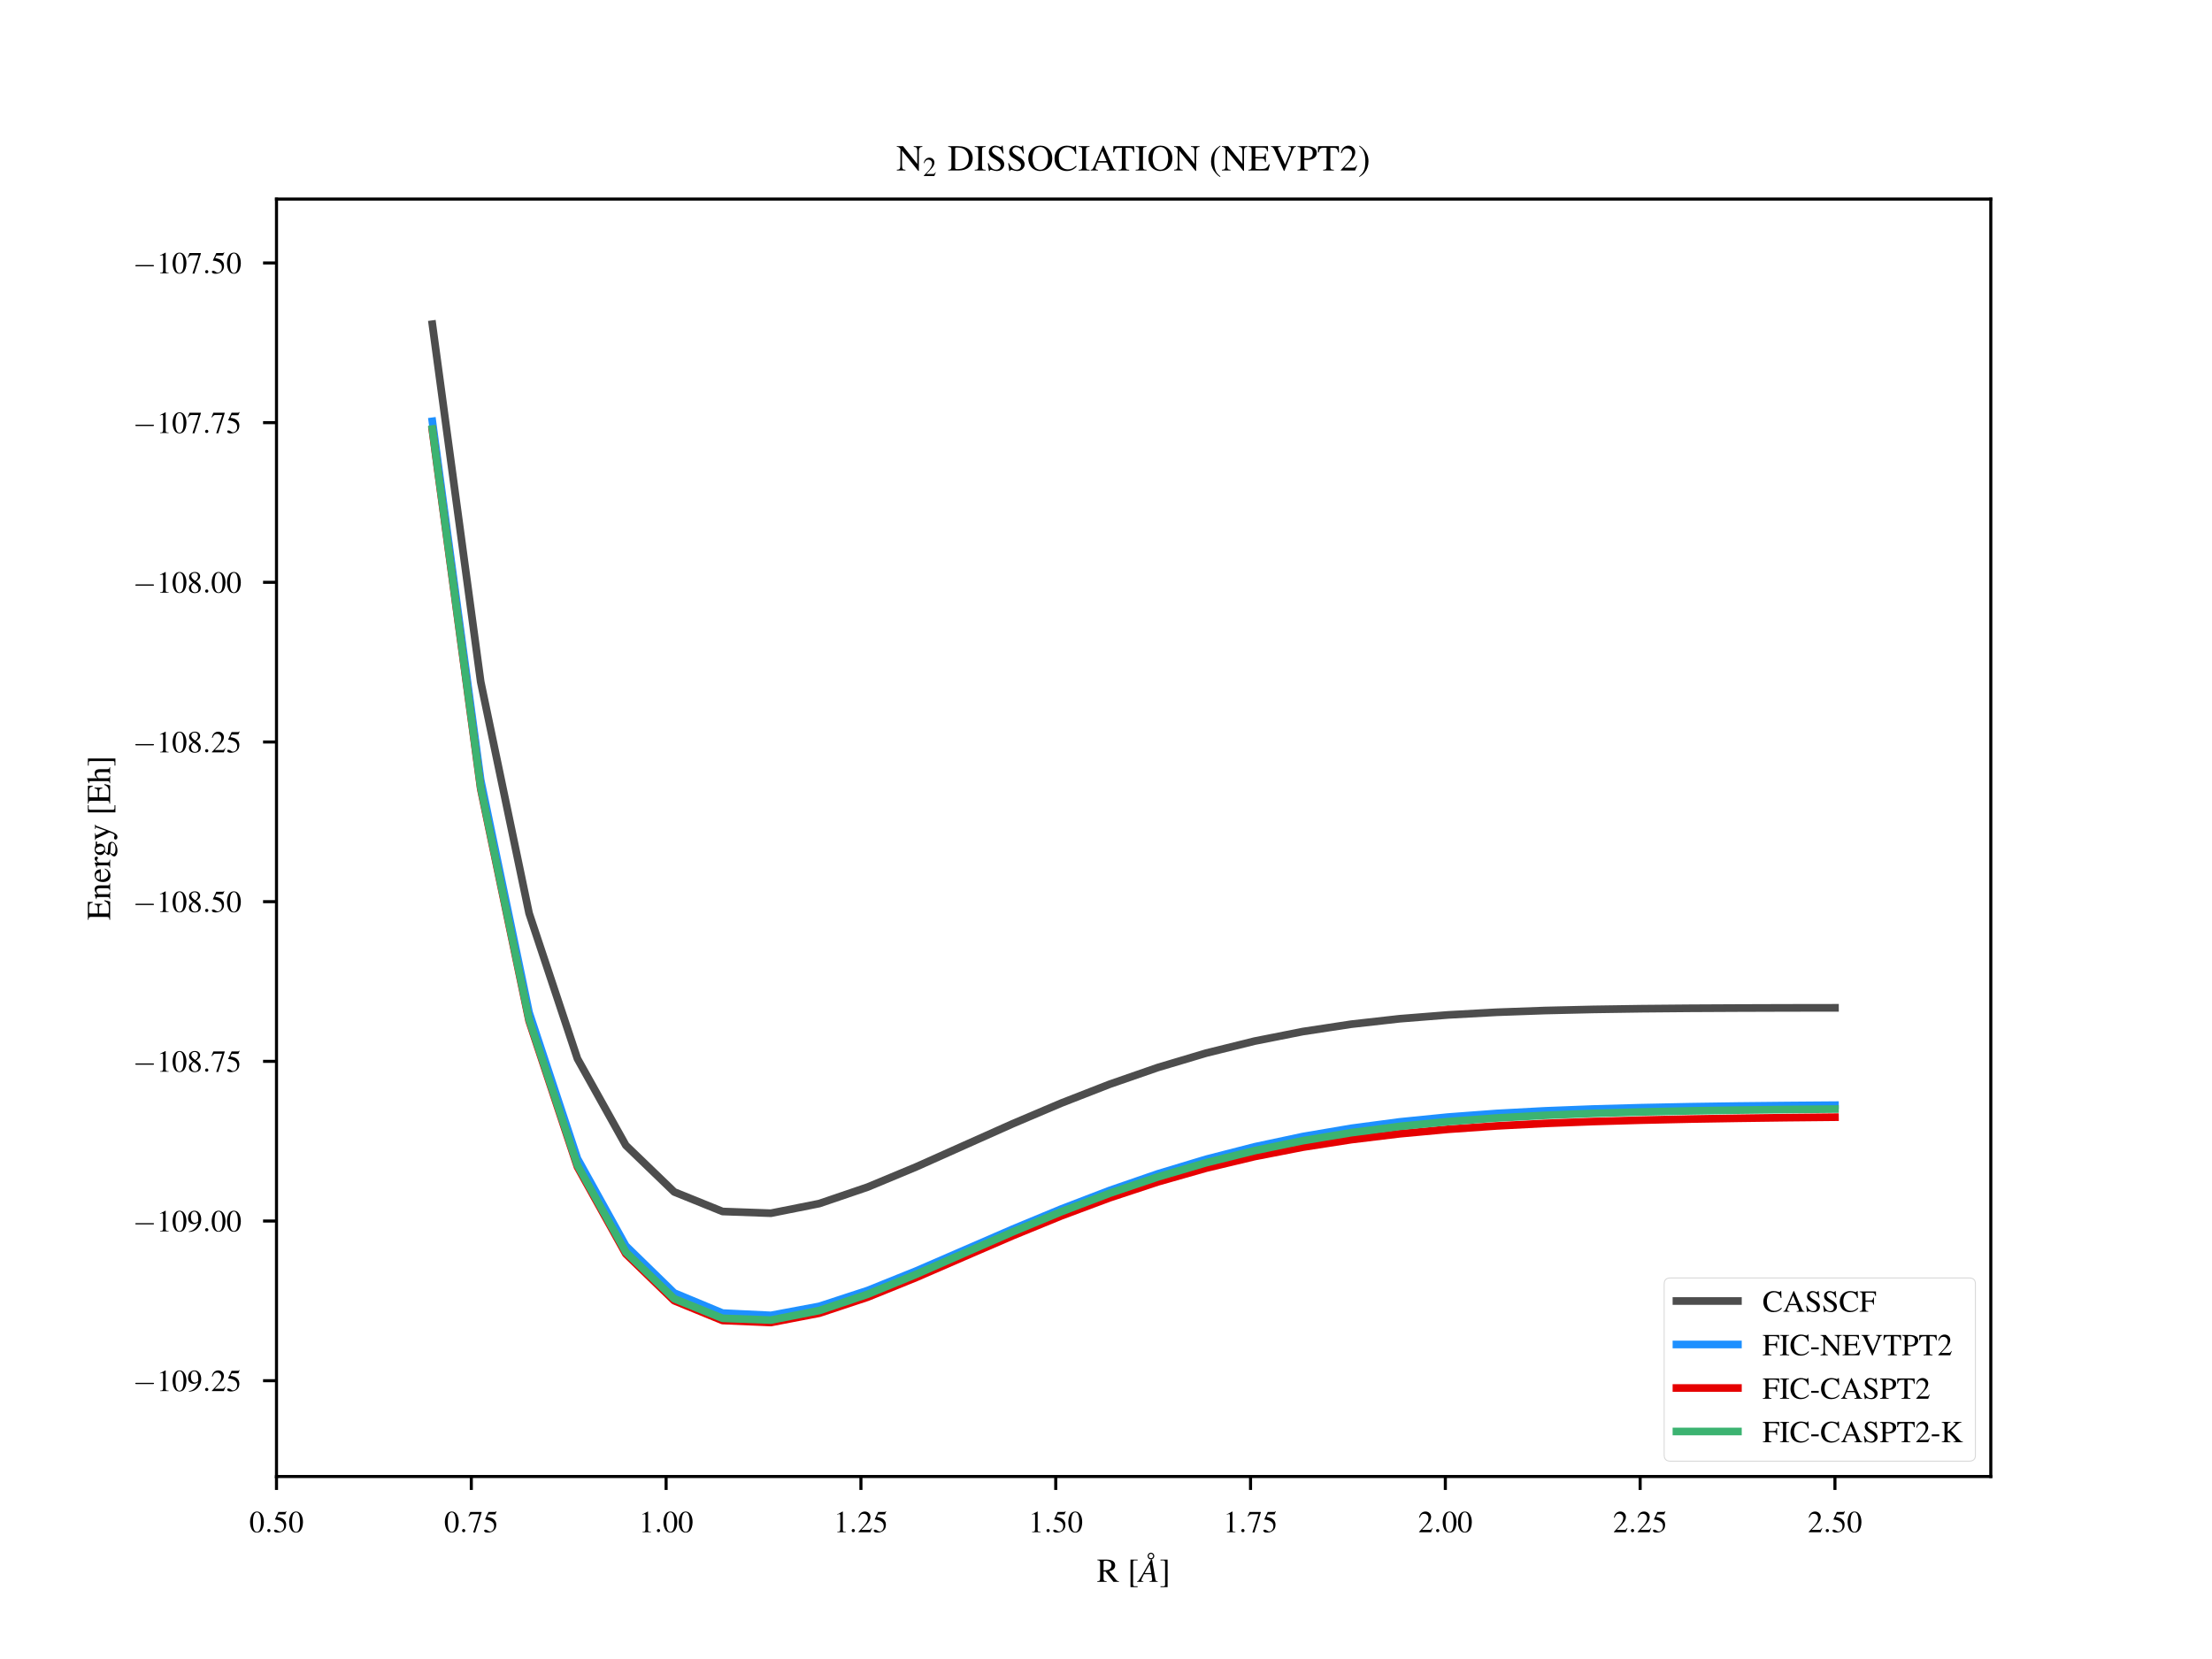 <?xml version="1.0" encoding="UTF-8"?>
<svg xmlns="http://www.w3.org/2000/svg" xmlns:xlink="http://www.w3.org/1999/xlink" width="576pt" height="432pt" viewBox="0 0 576 432" version="1.1">
<defs>
<g>
<symbol overflow="visible" id="glyph0-0">
<path style="stroke:none;" d=""/>
</symbol>
<symbol overflow="visible" id="glyph0-1">
<path style="stroke:none;" d="M 2.031 -5.391 C 1.578 -5.391 1.25 -5.25 0.953 -4.969 C 0.5 -4.531 0.188 -3.609 0.188 -2.672 C 0.188 -1.812 0.453 -0.875 0.828 -0.438 C 1.125 -0.078 1.531 0.109 1.984 0.109 C 2.406 0.109 2.734 -0.031 3.031 -0.297 C 3.484 -0.734 3.797 -1.672 3.797 -2.625 C 3.797 -4.266 3.062 -5.391 2.031 -5.391 Z M 2 -5.172 C 2.672 -5.172 3.031 -4.281 3.031 -2.609 C 3.031 -0.953 2.672 -0.094 1.984 -0.094 C 1.312 -0.094 0.953 -0.953 0.953 -2.609 C 0.953 -4.297 1.312 -5.172 2 -5.172 Z M 2 -5.172 "/>
</symbol>
<symbol overflow="visible" id="glyph0-2">
<path style="stroke:none;" d="M 1.438 -4.641 L 3 -4.641 C 3.125 -4.641 3.156 -4.656 3.188 -4.719 L 3.484 -5.422 L 3.422 -5.484 C 3.297 -5.312 3.219 -5.281 3.047 -5.281 L 1.391 -5.281 L 0.516 -3.391 C 0.516 -3.375 0.516 -3.359 0.516 -3.344 C 0.516 -3.312 0.547 -3.281 0.609 -3.281 C 0.859 -3.281 1.172 -3.234 1.5 -3.125 C 2.422 -2.828 2.844 -2.328 2.844 -1.547 C 2.844 -0.781 2.359 -0.188 1.734 -0.188 C 1.578 -0.188 1.438 -0.234 1.203 -0.422 C 0.953 -0.594 0.766 -0.672 0.594 -0.672 C 0.359 -0.672 0.25 -0.578 0.25 -0.375 C 0.25 -0.078 0.625 0.109 1.234 0.109 C 1.891 0.109 2.469 -0.109 2.875 -0.516 C 3.234 -0.875 3.406 -1.328 3.406 -1.922 C 3.406 -2.5 3.25 -2.875 2.859 -3.266 C 2.5 -3.625 2.047 -3.797 1.109 -3.969 Z M 1.438 -4.641 "/>
</symbol>
<symbol overflow="visible" id="glyph0-3">
<path style="stroke:none;" d="M 3.578 -5.281 L 0.625 -5.281 L 0.156 -4.109 L 0.297 -4.047 C 0.641 -4.578 0.781 -4.688 1.219 -4.688 L 2.953 -4.688 L 1.375 0.062 L 1.891 0.062 L 3.578 -5.141 Z M 3.578 -5.281 "/>
</symbol>
<symbol overflow="visible" id="glyph0-4">
<path style="stroke:none;" d="M 2.312 -5.391 L 0.891 -4.656 L 0.891 -4.547 C 0.984 -4.594 1.062 -4.625 1.094 -4.641 C 1.25 -4.688 1.375 -4.719 1.453 -4.719 C 1.625 -4.719 1.703 -4.609 1.703 -4.344 L 1.703 -0.734 C 1.703 -0.484 1.641 -0.297 1.5 -0.219 C 1.391 -0.156 1.281 -0.125 0.938 -0.125 L 0.938 0 L 3.141 0 L 3.141 -0.125 C 2.516 -0.125 2.375 -0.203 2.375 -0.594 L 2.375 -5.375 Z M 2.312 -5.391 "/>
</symbol>
<symbol overflow="visible" id="glyph0-5">
<path style="stroke:none;" d="M 3.781 -1.094 L 3.688 -1.125 C 3.391 -0.672 3.281 -0.609 2.922 -0.609 L 1.016 -0.609 L 2.359 -2.016 C 3.062 -2.75 3.375 -3.359 3.375 -3.969 C 3.375 -4.766 2.734 -5.391 1.906 -5.391 C 1.469 -5.391 1.047 -5.219 0.75 -4.891 C 0.5 -4.625 0.375 -4.359 0.25 -3.797 L 0.422 -3.766 C 0.734 -4.547 1.016 -4.797 1.562 -4.797 C 2.234 -4.797 2.688 -4.344 2.688 -3.672 C 2.688 -3.047 2.328 -2.312 1.656 -1.609 L 0.234 -0.094 L 0.234 0 L 3.344 0 Z M 3.781 -1.094 "/>
</symbol>
<symbol overflow="visible" id="glyph0-6">
<path style="stroke:none;" d="M 0.469 0.172 C 1.359 0.078 1.797 -0.078 2.344 -0.469 C 3.172 -1.078 3.656 -2.062 3.656 -3.141 C 3.656 -4.453 2.922 -5.391 1.891 -5.391 C 0.953 -5.391 0.234 -4.578 0.234 -3.5 C 0.234 -2.531 0.812 -1.891 1.672 -1.891 C 2.109 -1.891 2.453 -2.016 2.875 -2.344 C 2.547 -1.047 1.656 -0.188 0.453 0.016 Z M 2.891 -2.828 C 2.891 -2.672 2.859 -2.594 2.766 -2.531 C 2.547 -2.328 2.25 -2.234 1.953 -2.234 C 1.359 -2.234 0.969 -2.828 0.969 -3.781 C 0.969 -4.234 1.094 -4.703 1.266 -4.922 C 1.406 -5.078 1.609 -5.156 1.828 -5.156 C 2.531 -5.156 2.891 -4.484 2.891 -3.141 Z M 2.891 -2.828 "/>
</symbol>
<symbol overflow="visible" id="glyph0-7">
<path style="stroke:none;" d="M 2.312 -2.953 C 3.094 -3.375 3.375 -3.719 3.375 -4.25 C 3.375 -4.906 2.812 -5.391 2.016 -5.391 C 1.141 -5.391 0.5 -4.859 0.5 -4.125 C 0.5 -3.609 0.641 -3.375 1.484 -2.641 C 0.625 -1.984 0.453 -1.75 0.453 -1.203 C 0.453 -0.438 1.078 0.109 1.969 0.109 C 2.938 0.109 3.547 -0.422 3.547 -1.234 C 3.547 -1.844 3.281 -2.234 2.312 -2.953 Z M 2.172 -2.141 C 2.75 -1.719 2.938 -1.438 2.938 -0.984 C 2.938 -0.469 2.578 -0.109 2.062 -0.109 C 1.453 -0.109 1.047 -0.578 1.047 -1.266 C 1.047 -1.781 1.234 -2.109 1.688 -2.484 Z M 2.078 -3.094 C 1.375 -3.562 1.078 -3.922 1.078 -4.375 C 1.078 -4.844 1.438 -5.156 1.938 -5.156 C 2.484 -5.156 2.828 -4.812 2.828 -4.266 C 2.828 -3.812 2.609 -3.453 2.156 -3.141 C 2.109 -3.125 2.109 -3.125 2.078 -3.094 Z M 2.078 -3.094 "/>
</symbol>
<symbol overflow="visible" id="glyph0-8">
<path style="stroke:none;" d="M 4.938 -3.578 L 4.875 -5.391 L 4.703 -5.391 C 4.656 -5.219 4.531 -5.125 4.359 -5.125 C 4.297 -5.125 4.172 -5.141 4.062 -5.203 C 3.672 -5.328 3.266 -5.391 2.891 -5.391 C 2.234 -5.391 1.578 -5.141 1.078 -4.703 C 0.531 -4.203 0.219 -3.469 0.219 -2.594 C 0.219 -1.844 0.469 -1.156 0.875 -0.703 C 1.344 -0.188 2.078 0.109 2.875 0.109 C 3.766 0.109 4.562 -0.25 5.047 -0.906 L 4.906 -1.047 C 4.312 -0.484 3.781 -0.234 3.125 -0.234 C 2.625 -0.234 2.172 -0.391 1.828 -0.703 C 1.391 -1.094 1.141 -1.812 1.141 -2.688 C 1.141 -4.141 1.891 -5.062 3.047 -5.062 C 3.5 -5.062 3.906 -4.906 4.234 -4.578 C 4.484 -4.328 4.609 -4.109 4.75 -3.578 Z M 4.938 -3.578 "/>
</symbol>
<symbol overflow="visible" id="glyph0-9">
<path style="stroke:none;" d="M 5.625 -0.156 C 5.266 -0.172 5.188 -0.25 4.906 -0.844 L 2.922 -5.375 L 2.766 -5.375 L 1.109 -1.453 C 0.594 -0.297 0.5 -0.172 0.125 -0.156 L 0.125 0 L 1.703 0 L 1.703 -0.156 C 1.312 -0.156 1.156 -0.25 1.156 -0.484 C 1.156 -0.578 1.172 -0.688 1.219 -0.781 L 1.578 -1.719 L 3.672 -1.719 L 4 -0.953 C 4.094 -0.734 4.156 -0.531 4.156 -0.422 C 4.156 -0.219 4.016 -0.156 3.594 -0.156 L 3.594 0 L 5.625 0 Z M 1.719 -2.047 L 2.641 -4.234 L 3.562 -2.047 Z M 1.719 -2.047 "/>
</symbol>
<symbol overflow="visible" id="glyph0-10">
<path style="stroke:none;" d="M 3.562 -5.391 L 3.391 -5.391 C 3.359 -5.203 3.281 -5.109 3.141 -5.109 C 3.062 -5.109 2.922 -5.141 2.781 -5.219 C 2.5 -5.328 2.203 -5.391 1.938 -5.391 C 1.609 -5.391 1.25 -5.25 0.984 -5.016 C 0.703 -4.766 0.562 -4.438 0.562 -4.031 C 0.562 -3.391 0.922 -2.938 1.812 -2.469 C 2.375 -2.172 2.797 -1.844 3 -1.531 C 3.062 -1.438 3.109 -1.266 3.109 -1.078 C 3.109 -0.547 2.703 -0.172 2.125 -0.172 C 1.422 -0.172 0.922 -0.609 0.516 -1.578 L 0.328 -1.578 L 0.578 0.109 L 0.75 0.109 C 0.75 -0.047 0.859 -0.156 0.969 -0.156 C 1.062 -0.156 1.188 -0.125 1.344 -0.078 C 1.656 0.047 1.969 0.109 2.281 0.109 C 3.203 0.109 3.906 -0.516 3.906 -1.344 C 3.906 -1.984 3.469 -2.516 2.422 -3.078 C 1.578 -3.531 1.25 -3.891 1.25 -4.312 C 1.25 -4.75 1.578 -5.062 2.078 -5.062 C 2.438 -5.062 2.766 -4.906 3.047 -4.625 C 3.297 -4.359 3.406 -4.156 3.531 -3.688 L 3.734 -3.688 Z M 3.562 -5.391 "/>
</symbol>
<symbol overflow="visible" id="glyph0-11">
<path style="stroke:none;" d="M 3.812 -1.844 L 3.812 -3.688 L 3.641 -3.688 C 3.531 -3.047 3.391 -2.938 2.75 -2.938 L 1.609 -2.938 L 1.609 -4.703 C 1.609 -4.922 1.641 -4.969 1.859 -4.969 L 2.938 -4.969 C 3.844 -4.969 4.016 -4.859 4.156 -4.141 L 4.344 -4.141 L 4.328 -5.281 L 0.094 -5.281 L 0.094 -5.125 C 0.688 -5.078 0.781 -4.969 0.781 -4.406 L 0.781 -0.953 C 0.781 -0.297 0.703 -0.188 0.094 -0.156 L 0.094 0 L 2.328 0 L 2.328 -0.156 C 1.719 -0.188 1.609 -0.297 1.609 -0.875 L 1.609 -2.609 L 2.75 -2.609 C 3.406 -2.609 3.531 -2.484 3.641 -1.844 Z M 3.812 -1.844 "/>
</symbol>
<symbol overflow="visible" id="glyph0-12">
<path style="stroke:none;" d="M 0.922 -0.875 C 0.922 -0.266 0.812 -0.172 0.141 -0.156 L 0.141 0 L 2.516 0 L 2.516 -0.156 C 1.859 -0.172 1.734 -0.281 1.734 -0.875 L 1.734 -4.406 C 1.734 -4.984 1.844 -5.094 2.516 -5.125 L 2.516 -5.281 L 0.141 -5.281 L 0.141 -5.125 C 0.828 -5.078 0.922 -5 0.922 -4.406 Z M 0.922 -0.875 "/>
</symbol>
<symbol overflow="visible" id="glyph0-13">
<path style="stroke:none;" d="M 0.312 -2.047 L 0.312 -1.547 L 2.266 -1.547 L 2.266 -2.047 Z M 0.312 -2.047 "/>
</symbol>
<symbol overflow="visible" id="glyph0-14">
<path style="stroke:none;" d="M 4.875 0.094 L 4.875 -4.109 C 4.875 -4.578 4.953 -4.875 5.109 -4.984 C 5.219 -5.062 5.328 -5.094 5.641 -5.125 L 5.641 -5.281 L 3.766 -5.281 L 3.766 -5.125 C 4.062 -5.094 4.172 -5.062 4.297 -5 C 4.453 -4.891 4.531 -4.594 4.531 -4.109 L 4.531 -1.422 L 1.453 -5.281 L 0.094 -5.281 L 0.094 -5.125 C 0.438 -5.125 0.547 -5.062 0.875 -4.688 L 0.875 -1.172 C 0.875 -0.344 0.75 -0.203 0.094 -0.156 L 0.094 0 L 1.969 0 L 1.969 -0.156 C 1.359 -0.188 1.219 -0.359 1.219 -1.172 L 1.219 -4.297 L 4.734 0.094 Z M 4.875 0.094 "/>
</symbol>
<symbol overflow="visible" id="glyph0-15">
<path style="stroke:none;" d="M 4.75 -1.344 L 4.531 -1.344 C 4.141 -0.484 3.797 -0.297 2.656 -0.297 L 2.438 -0.297 C 2.047 -0.297 1.719 -0.328 1.656 -0.391 C 1.625 -0.422 1.609 -0.5 1.609 -0.641 L 1.609 -2.609 L 2.828 -2.609 C 3.484 -2.609 3.609 -2.5 3.703 -1.844 L 3.891 -1.844 L 3.891 -3.688 L 3.703 -3.688 C 3.656 -3.359 3.625 -3.25 3.531 -3.125 C 3.422 -3 3.203 -2.938 2.828 -2.938 L 1.609 -2.938 L 1.609 -4.703 C 1.609 -4.922 1.656 -4.969 1.859 -4.969 L 2.938 -4.969 C 3.844 -4.969 4.016 -4.859 4.156 -4.141 L 4.344 -4.141 L 4.328 -5.281 L 0.094 -5.281 L 0.094 -5.125 C 0.688 -5.078 0.781 -4.969 0.781 -4.406 L 0.781 -0.875 C 0.781 -0.312 0.672 -0.188 0.094 -0.156 L 0.094 0 L 4.406 0 Z M 4.75 -1.344 "/>
</symbol>
<symbol overflow="visible" id="glyph0-16">
<path style="stroke:none;" d="M 5.547 -5.281 L 3.922 -5.281 L 3.922 -5.125 C 4.359 -5.094 4.5 -5.016 4.5 -4.797 C 4.5 -4.656 4.453 -4.453 4.344 -4.203 L 3.172 -1.281 L 1.969 -3.969 C 1.719 -4.562 1.656 -4.734 1.656 -4.859 C 1.656 -5.016 1.766 -5.094 2.016 -5.109 C 2.047 -5.109 2.141 -5.109 2.25 -5.125 L 2.25 -5.281 L 0.125 -5.281 L 0.125 -5.125 C 0.516 -5.109 0.625 -5 0.969 -4.281 L 2.938 0.094 L 3.047 0.094 L 4.828 -4.375 C 5.078 -5.016 5.172 -5.094 5.547 -5.125 Z M 5.547 -5.281 "/>
</symbol>
<symbol overflow="visible" id="glyph0-17">
<path style="stroke:none;" d="M 2.031 -4.938 L 2.031 -0.953 C 2.031 -0.281 1.938 -0.188 1.281 -0.156 L 1.281 0 L 3.609 0 L 3.609 -0.156 C 2.953 -0.188 2.844 -0.281 2.844 -0.875 L 2.844 -4.938 L 3.266 -4.938 C 4.172 -4.938 4.344 -4.797 4.531 -3.922 L 4.719 -3.922 L 4.672 -5.281 L 0.188 -5.281 L 0.141 -3.922 L 0.328 -3.922 C 0.516 -4.797 0.703 -4.938 1.594 -4.938 Z M 2.031 -4.938 "/>
</symbol>
<symbol overflow="visible" id="glyph0-18">
<path style="stroke:none;" d="M 1.609 -2.312 C 1.812 -2.297 1.953 -2.297 2.156 -2.297 C 2.781 -2.297 3.219 -2.375 3.547 -2.562 C 4.031 -2.828 4.312 -3.312 4.312 -3.828 C 4.312 -4.172 4.203 -4.469 4 -4.703 C 3.672 -5.047 2.984 -5.281 2.234 -5.281 L 0.125 -5.281 L 0.125 -5.125 C 0.719 -5.062 0.797 -4.984 0.797 -4.406 L 0.797 -0.953 C 0.797 -0.281 0.734 -0.203 0.125 -0.156 L 0.125 0 L 2.359 0 L 2.359 -0.156 C 1.734 -0.172 1.609 -0.281 1.609 -0.875 Z M 1.609 -4.703 C 1.609 -4.922 1.672 -4.984 1.875 -4.984 C 2.953 -4.984 3.453 -4.609 3.453 -3.781 C 3.453 -3.016 2.984 -2.609 2.062 -2.609 C 1.906 -2.609 1.797 -2.625 1.609 -2.641 Z M 1.609 -4.703 "/>
</symbol>
<symbol overflow="visible" id="glyph0-19">
<path style="stroke:none;" d="M 3.297 -5.125 C 3.391 -5.109 3.469 -5.109 3.5 -5.109 C 3.734 -5.094 3.828 -5.031 3.828 -4.875 C 3.828 -4.703 3.656 -4.469 3.219 -4.062 L 1.797 -2.766 L 1.797 -4.406 C 1.797 -4.984 1.891 -5.078 2.531 -5.125 L 2.531 -5.281 L 0.266 -5.281 L 0.266 -5.125 C 0.891 -5.078 0.984 -4.969 0.984 -4.406 L 0.984 -0.953 C 0.984 -0.297 0.906 -0.188 0.266 -0.156 L 0.266 0 L 2.516 0 L 2.516 -0.156 C 1.891 -0.188 1.797 -0.281 1.797 -0.875 L 1.797 -2.359 L 2.016 -2.531 L 2.859 -1.688 C 3.453 -1.094 3.891 -0.531 3.891 -0.328 C 3.891 -0.219 3.781 -0.172 3.547 -0.156 C 3.516 -0.156 3.422 -0.156 3.328 -0.156 L 3.328 0 L 5.766 0 L 5.766 -0.156 C 5.344 -0.156 5.234 -0.234 4.516 -1.016 L 2.656 -3 L 4.172 -4.5 C 4.703 -5.016 4.844 -5.078 5.375 -5.125 L 5.375 -5.281 L 3.297 -5.281 Z M 3.297 -5.125 "/>
</symbol>
<symbol overflow="visible" id="glyph1-0">
<path style="stroke:none;" d=""/>
</symbol>
<symbol overflow="visible" id="glyph1-1">
<path style="stroke:none;" d="M 1.531 -0.422 C 1.531 -0.656 1.344 -0.844 1.109 -0.844 C 0.875 -0.844 0.688 -0.656 0.688 -0.422 C 0.688 -0.188 0.875 0 1.109 0 C 1.344 0 1.531 -0.188 1.531 -0.422 Z M 1.531 -0.422 "/>
</symbol>
<symbol overflow="visible" id="glyph2-0">
<path style="stroke:none;" d=""/>
</symbol>
<symbol overflow="visible" id="glyph2-1">
<path style="stroke:none;" d="M 5.781 -0.172 C 5.438 -0.188 5.266 -0.281 5.016 -0.578 L 3.203 -2.797 C 3.797 -2.906 4.062 -3.016 4.344 -3.25 C 4.625 -3.484 4.797 -3.844 4.797 -4.266 C 4.797 -4.641 4.688 -4.969 4.453 -5.219 C 4.125 -5.578 3.391 -5.797 2.562 -5.797 L 0.156 -5.797 L 0.156 -5.641 C 0.812 -5.562 0.891 -5.469 0.891 -4.844 L 0.891 -1.047 C 0.891 -0.328 0.812 -0.219 0.156 -0.172 L 0.156 0 L 2.578 0 L 2.578 -0.172 C 1.906 -0.203 1.781 -0.328 1.781 -0.953 L 1.781 -2.688 L 2.281 -2.703 L 4.359 0 L 5.781 0 Z M 1.781 -5.156 C 1.781 -5.406 1.891 -5.484 2.234 -5.484 C 3.328 -5.484 3.844 -5.109 3.844 -4.281 C 3.844 -3.844 3.656 -3.469 3.344 -3.297 C 2.938 -3.078 2.625 -3.031 1.781 -3 Z M 1.781 -5.156 "/>
</symbol>
<symbol overflow="visible" id="glyph2-2">
<path style="stroke:none;" d="M 2.625 1.141 L 1.859 1.141 C 1.578 1.141 1.438 1 1.438 0.688 L 1.438 -5.203 C 1.438 -5.469 1.547 -5.578 1.828 -5.578 L 2.625 -5.578 L 2.625 -5.797 L 0.766 -5.797 L 0.766 1.375 L 2.625 1.375 Z M 2.625 1.141 "/>
</symbol>
<symbol overflow="visible" id="glyph2-3">
<path style="stroke:none;" d="M 1.453 -6.234 C 0.984 -6.234 0.594 -5.844 0.594 -5.359 C 0.594 -4.875 0.969 -4.484 1.453 -4.484 C 1.938 -4.484 2.328 -4.875 2.328 -5.359 C 2.328 -5.844 1.938 -6.234 1.453 -6.234 Z M 1.469 -5.938 C 1.766 -5.938 2.031 -5.672 2.031 -5.359 C 2.031 -5.047 1.766 -4.781 1.453 -4.781 C 1.141 -4.781 0.891 -5.047 0.891 -5.359 C 0.891 -5.688 1.141 -5.938 1.469 -5.938 Z M 1.469 -5.938 "/>
</symbol>
<symbol overflow="visible" id="glyph2-4">
<path style="stroke:none;" d="M 0.297 1.141 L 0.297 1.375 L 2.141 1.375 L 2.141 -5.797 L 0.297 -5.797 L 0.297 -5.578 L 1.047 -5.578 C 1.344 -5.578 1.484 -5.438 1.484 -5.125 L 1.484 0.766 C 1.484 1.031 1.359 1.141 1.094 1.141 Z M 0.297 1.141 "/>
</symbol>
<symbol overflow="visible" id="glyph3-0">
<path style="stroke:none;" d=""/>
</symbol>
<symbol overflow="visible" id="glyph3-1">
<path style="stroke:none;" d="M 4.938 -0.141 C 4.438 -0.188 4.391 -0.25 4.281 -0.891 L 3.453 -5.859 L 3.219 -5.859 L 0.688 -1.469 C -0.016 -0.312 -0.094 -0.203 -0.453 -0.141 L -0.453 0 L 1.188 0 L 1.188 -0.141 C 0.75 -0.188 0.672 -0.234 0.672 -0.453 C 0.672 -0.609 0.703 -0.688 0.844 -0.984 L 1.344 -1.984 L 3.281 -1.984 L 3.453 -0.828 C 3.469 -0.75 3.469 -0.672 3.469 -0.609 C 3.469 -0.266 3.344 -0.188 2.781 -0.141 L 2.781 0 L 4.938 0 Z M 1.531 -2.297 L 2.844 -4.578 L 3.234 -2.297 Z M 1.531 -2.297 "/>
</symbol>
<symbol overflow="visible" id="glyph4-0">
<path style="stroke:none;" d=""/>
</symbol>
<symbol overflow="visible" id="glyph4-1">
<path style="stroke:none;" d="M 5.25 -1.828 C 5.391 -1.828 5.531 -1.828 5.531 -1.984 C 5.531 -2.156 5.391 -2.156 5.25 -2.156 L 0.938 -2.156 C 0.812 -2.156 0.656 -2.156 0.656 -1.984 C 0.656 -1.828 0.812 -1.828 0.938 -1.828 Z M 5.25 -1.828 "/>
</symbol>
<symbol overflow="visible" id="glyph5-0">
<path style="stroke:none;" d=""/>
</symbol>
<symbol overflow="visible" id="glyph5-1">
<path style="stroke:none;" d="M -1.484 -5.234 L -1.484 -4.984 C -0.531 -4.547 -0.328 -4.172 -0.328 -2.922 L -0.328 -2.688 C -0.328 -2.25 -0.375 -1.891 -0.422 -1.828 C -0.453 -1.781 -0.547 -1.766 -0.703 -1.766 L -2.859 -1.766 L -2.859 -3.109 C -2.859 -3.828 -2.75 -3.969 -2.031 -4.078 L -2.031 -4.281 L -4.062 -4.281 L -4.062 -4.078 C -3.703 -4.016 -3.562 -3.984 -3.438 -3.891 C -3.297 -3.766 -3.219 -3.531 -3.219 -3.109 L -3.219 -1.766 L -5.172 -1.766 C -5.422 -1.766 -5.469 -1.812 -5.469 -2.047 L -5.469 -3.234 C -5.469 -4.219 -5.344 -4.422 -4.547 -4.562 L -4.547 -4.781 L -5.797 -4.766 L -5.797 -0.109 L -5.641 -0.109 C -5.578 -0.75 -5.469 -0.875 -4.844 -0.875 L -0.953 -0.875 C -0.344 -0.875 -0.203 -0.75 -0.172 -0.109 L 0 -0.109 L 0 -4.844 Z M -1.484 -5.234 "/>
</symbol>
<symbol overflow="visible" id="glyph5-2">
<path style="stroke:none;" d="M -3.484 -0.141 C -3.516 -0.188 -3.531 -0.281 -3.531 -0.375 C -3.531 -0.625 -3.391 -0.703 -2.969 -0.703 L -0.781 -0.703 C -0.297 -0.703 -0.172 -0.609 -0.125 -0.156 L 0 -0.156 L 0 -2.016 L -0.125 -2.016 C -0.172 -1.562 -0.266 -1.438 -0.594 -1.438 L -3.047 -1.438 C -3.438 -1.859 -3.547 -2.047 -3.547 -2.344 C -3.547 -2.766 -3.281 -2.984 -2.703 -2.984 L -0.875 -2.984 C -0.312 -2.984 -0.172 -2.859 -0.125 -2.422 L 0 -2.422 L 0 -4.25 L -0.125 -4.25 C -0.172 -3.828 -0.281 -3.719 -0.703 -3.719 L -2.719 -3.719 C -3.547 -3.719 -4.031 -3.328 -4.031 -2.688 C -4.031 -2.281 -3.891 -2 -3.328 -1.406 L -4.016 -1.406 L -4.031 -1.344 C -3.875 -0.922 -3.781 -0.625 -3.641 -0.141 Z M -3.484 -0.141 "/>
</symbol>
<symbol overflow="visible" id="glyph5-3">
<path style="stroke:none;" d="M -1.438 -3.578 C -0.766 -3.156 -0.516 -2.781 -0.516 -2.219 C -0.516 -1.719 -0.766 -1.344 -1.266 -1.094 C -1.609 -0.922 -1.891 -0.875 -2.422 -0.844 L -2.422 -3.547 C -3 -3.484 -3.25 -3.391 -3.531 -3.172 C -3.844 -2.906 -4.031 -2.5 -4.031 -2.047 C -4.031 -1.609 -3.875 -1.203 -3.578 -0.875 C -3.219 -0.453 -2.594 -0.219 -1.875 -0.219 C -0.672 -0.219 0.094 -0.844 0.094 -1.859 C 0.094 -2.688 -0.422 -3.344 -1.375 -3.719 Z M -2.703 -0.875 C -3.391 -0.969 -3.719 -1.266 -3.719 -1.797 C -3.719 -2.328 -3.469 -2.547 -2.703 -2.656 Z M -2.703 -0.875 "/>
</symbol>
<symbol overflow="visible" id="glyph5-4">
<path style="stroke:none;" d="M -3.422 -0.062 C -3.438 -0.188 -3.453 -0.266 -3.453 -0.375 C -3.453 -0.594 -3.312 -0.672 -2.922 -0.672 L -0.734 -0.672 C -0.297 -0.672 -0.234 -0.609 -0.125 -0.047 L 0 -0.047 L 0 -2.141 L -0.125 -2.141 C -0.156 -1.547 -0.297 -1.406 -0.781 -1.406 L -2.766 -1.406 C -3.047 -1.406 -3.484 -1.781 -3.484 -2.016 C -3.484 -2.062 -3.438 -2.141 -3.344 -2.25 C -3.219 -2.391 -3.172 -2.484 -3.172 -2.594 C -3.172 -2.812 -3.328 -2.938 -3.562 -2.938 C -3.859 -2.938 -4.031 -2.75 -4.031 -2.453 C -4.031 -2.094 -3.828 -1.828 -3.203 -1.406 L -4.016 -1.406 L -4.031 -1.359 C -3.844 -0.891 -3.719 -0.578 -3.562 -0.062 Z M -3.422 -0.062 "/>
</symbol>
<symbol overflow="visible" id="glyph5-5">
<path style="stroke:none;" d="M -3.406 -4.125 L -3.75 -4.125 L -3.75 -3.438 C -3.75 -3.266 -3.766 -3.141 -3.828 -2.969 L -3.906 -2.766 C -3.984 -2.531 -4.031 -2.297 -4.031 -2.062 C -4.031 -1.25 -3.406 -0.609 -2.609 -0.609 C -2.047 -0.609 -1.719 -0.844 -1.422 -1.422 C -1.266 -1.25 -1.125 -1.094 -1.078 -1.047 C -0.828 -0.75 -0.656 -0.641 -0.469 -0.641 C -0.297 -0.641 -0.188 -0.75 -0.016 -1.109 C 0.453 -0.484 0.734 -0.25 1.062 -0.25 C 1.531 -0.25 1.906 -0.922 1.906 -1.766 C 1.906 -2.422 1.688 -3.109 1.312 -3.562 C 1.047 -3.891 0.766 -4.047 0.422 -4.047 C -0.109 -4.047 -0.484 -3.625 -0.516 -2.984 L -0.562 -1.844 C -0.578 -1.391 -0.656 -1.172 -0.797 -1.172 C -0.969 -1.172 -1.281 -1.453 -1.344 -1.688 C -1.344 -1.766 -1.328 -1.828 -1.328 -1.859 C -1.312 -2.031 -1.312 -2.141 -1.312 -2.188 C -1.312 -2.516 -1.438 -2.859 -1.672 -3.141 C -1.922 -3.422 -2.219 -3.562 -2.672 -3.562 C -2.922 -3.562 -3.125 -3.516 -3.406 -3.391 Z M 0.016 -1.281 C 0.078 -1.578 0.125 -2.281 0.125 -2.703 C 0.125 -3.5 0.25 -3.797 0.562 -3.797 C 1.062 -3.797 1.406 -3.125 1.406 -2.141 C 1.406 -1.375 1.156 -0.859 0.766 -0.859 C 0.562 -0.859 0.453 -0.922 0.016 -1.281 Z M -2.969 -1.328 C -3.484 -1.328 -3.781 -1.578 -3.781 -1.984 C -3.781 -2.25 -3.641 -2.484 -3.375 -2.625 C -3.062 -2.781 -2.672 -2.891 -2.328 -2.891 C -1.828 -2.891 -1.531 -2.625 -1.531 -2.219 C -1.531 -1.703 -2.094 -1.328 -2.938 -1.328 Z M -2.969 -1.328 "/>
</symbol>
<symbol overflow="visible" id="glyph5-6">
<path style="stroke:none;" d="M -3.938 -4.156 L -3.938 -2.984 L -3.812 -2.984 C -3.812 -3.266 -3.734 -3.406 -3.594 -3.406 C -3.562 -3.406 -3.5 -3.391 -3.438 -3.359 L -1.031 -2.516 L -3.25 -1.5 C -3.359 -1.453 -3.484 -1.422 -3.578 -1.422 C -3.734 -1.422 -3.797 -1.547 -3.812 -1.922 L -3.938 -1.922 L -3.938 -0.125 L -3.828 -0.125 C -3.781 -0.344 -3.688 -0.5 -3.547 -0.562 L -1.391 -1.562 L -1.312 -1.594 L -1.047 -1.734 C -0.609 -1.969 -0.297 -2.109 -0.172 -2.109 C -0.031 -2.109 0.516 -1.906 0.781 -1.766 C 1.016 -1.641 1.172 -1.453 1.172 -1.328 C 1.172 -1.266 1.156 -1.188 1.109 -1.109 C 1.047 -0.938 1.016 -0.781 1.016 -0.641 C 1.016 -0.438 1.188 -0.266 1.406 -0.266 C 1.688 -0.266 1.906 -0.547 1.906 -0.906 C 1.906 -1.5 1.422 -1.922 0.156 -2.391 L -3.422 -3.75 C -3.703 -3.859 -3.781 -3.953 -3.812 -4.156 Z M -3.938 -4.156 "/>
</symbol>
<symbol overflow="visible" id="glyph5-7">
<path style="stroke:none;" d="M 1.141 -2.625 L 1.141 -1.859 C 1.141 -1.578 1 -1.438 0.688 -1.438 L -5.203 -1.438 C -5.469 -1.438 -5.578 -1.547 -5.578 -1.828 L -5.578 -2.625 L -5.797 -2.625 L -5.797 -0.766 L 1.375 -0.766 L 1.375 -2.625 Z M 1.141 -2.625 "/>
</symbol>
<symbol overflow="visible" id="glyph5-8">
<path style="stroke:none;" d="M -3 -1.375 C -3.406 -1.75 -3.562 -2 -3.562 -2.344 C -3.562 -2.781 -3.25 -3 -2.625 -3 L -0.891 -3 C -0.297 -3 -0.188 -2.922 -0.125 -2.406 L 0 -2.406 L 0 -4.266 L -0.125 -4.266 C -0.219 -3.797 -0.297 -3.75 -0.891 -3.75 L -2.641 -3.75 C -3.562 -3.75 -4.031 -3.375 -4.031 -2.672 C -4.031 -2.141 -3.828 -1.781 -3.297 -1.375 L -5.953 -1.375 L -5.984 -1.328 C -5.875 -1.031 -5.812 -0.812 -5.672 -0.328 L -5.594 -0.094 L -5.469 -0.094 C -5.469 -0.125 -5.469 -0.156 -5.469 -0.188 C -5.469 -0.562 -5.406 -0.641 -5.016 -0.641 L -0.891 -0.641 C -0.281 -0.641 -0.203 -0.594 -0.125 -0.078 L 0 -0.078 L 0 -1.969 L -0.125 -1.969 C -0.188 -1.469 -0.297 -1.375 -0.891 -1.375 Z M -3 -1.375 "/>
</symbol>
<symbol overflow="visible" id="glyph5-9">
<path style="stroke:none;" d="M 1.141 -0.297 L 1.375 -0.297 L 1.375 -2.141 L -5.797 -2.141 L -5.797 -0.297 L -5.578 -0.297 L -5.578 -1.047 C -5.578 -1.344 -5.438 -1.484 -5.125 -1.484 L 0.766 -1.484 C 1.031 -1.484 1.141 -1.359 1.141 -1.094 Z M 1.141 -0.297 "/>
</symbol>
<symbol overflow="visible" id="glyph6-0">
<path style="stroke:none;" d=""/>
</symbol>
<symbol overflow="visible" id="glyph6-1">
<path style="stroke:none;" d="M 5.859 0.109 L 5.859 -4.922 C 5.859 -5.5 5.953 -5.859 6.125 -5.969 C 6.266 -6.078 6.391 -6.109 6.766 -6.156 L 6.766 -6.328 L 4.516 -6.328 L 4.516 -6.156 C 4.875 -6.125 5.016 -6.078 5.156 -6 C 5.344 -5.859 5.438 -5.516 5.438 -4.922 L 5.438 -1.703 L 1.75 -6.328 L 0.109 -6.328 L 0.109 -6.156 C 0.531 -6.156 0.656 -6.078 1.047 -5.625 L 1.047 -1.406 C 1.047 -0.422 0.906 -0.234 0.109 -0.188 L 0.109 0 L 2.359 0 L 2.359 -0.188 C 1.625 -0.219 1.469 -0.438 1.469 -1.406 L 1.469 -5.156 L 5.688 0.109 Z M 5.859 0.109 "/>
</symbol>
<symbol overflow="visible" id="glyph6-2">
<path style="stroke:none;" d="M 1 -1.047 C 1 -0.359 0.875 -0.234 0.156 -0.188 L 0.156 0 L 2.875 0 C 3.984 0 4.984 -0.312 5.578 -0.844 C 6.203 -1.422 6.547 -2.266 6.547 -3.188 C 6.547 -4.047 6.266 -4.797 5.734 -5.328 C 5.094 -5.984 4.047 -6.328 2.734 -6.328 L 0.156 -6.328 L 0.156 -6.156 C 0.906 -6.078 1 -6 1 -5.281 Z M 1.969 -5.609 C 1.969 -5.906 2.078 -5.969 2.469 -5.969 C 3.297 -5.969 3.906 -5.828 4.375 -5.5 C 5.109 -4.984 5.516 -4.156 5.516 -3.125 C 5.516 -2 5.109 -1.188 4.344 -0.75 C 3.859 -0.469 3.297 -0.359 2.469 -0.359 C 2.078 -0.359 1.969 -0.438 1.969 -0.75 Z M 1.969 -5.609 "/>
</symbol>
<symbol overflow="visible" id="glyph6-3">
<path style="stroke:none;" d="M 1.094 -1.047 C 1.094 -0.328 0.969 -0.203 0.172 -0.188 L 0.172 0 L 3.016 0 L 3.016 -0.188 C 2.234 -0.203 2.078 -0.344 2.078 -1.047 L 2.078 -5.281 C 2.078 -5.984 2.203 -6.109 3.016 -6.156 L 3.016 -6.328 L 0.172 -6.328 L 0.172 -6.156 C 0.984 -6.094 1.094 -6 1.094 -5.281 Z M 1.094 -1.047 "/>
</symbol>
<symbol overflow="visible" id="glyph6-4">
<path style="stroke:none;" d="M 4.281 -6.469 L 4.078 -6.469 C 4.031 -6.25 3.938 -6.141 3.766 -6.141 C 3.672 -6.141 3.516 -6.172 3.344 -6.25 C 3 -6.391 2.641 -6.469 2.328 -6.469 C 1.922 -6.469 1.5 -6.297 1.188 -6.031 C 0.844 -5.734 0.672 -5.328 0.672 -4.828 C 0.672 -4.062 1.094 -3.531 2.172 -2.969 C 2.859 -2.594 3.359 -2.203 3.594 -1.844 C 3.688 -1.719 3.734 -1.516 3.734 -1.297 C 3.734 -0.656 3.25 -0.203 2.547 -0.203 C 1.703 -0.203 1.094 -0.734 0.625 -1.906 L 0.406 -1.906 L 0.688 0.125 L 0.906 0.125 C 0.906 -0.062 1.016 -0.188 1.172 -0.188 C 1.266 -0.188 1.438 -0.156 1.609 -0.094 C 1.984 0.062 2.359 0.141 2.75 0.141 C 3.844 0.141 4.688 -0.625 4.688 -1.609 C 4.688 -2.391 4.172 -3.016 2.906 -3.688 C 1.906 -4.25 1.5 -4.672 1.5 -5.188 C 1.5 -5.703 1.906 -6.078 2.5 -6.078 C 2.922 -6.078 3.328 -5.891 3.656 -5.547 C 3.953 -5.234 4.094 -4.984 4.25 -4.422 L 4.484 -4.422 Z M 4.281 -6.469 "/>
</symbol>
<symbol overflow="visible" id="glyph6-5">
<path style="stroke:none;" d="M 3.453 -6.469 C 1.625 -6.469 0.328 -5.094 0.328 -3.172 C 0.328 -2.266 0.625 -1.391 1.141 -0.844 C 1.703 -0.234 2.547 0.141 3.391 0.141 C 5.281 0.141 6.578 -1.203 6.578 -3.125 C 6.578 -4.078 6.297 -4.891 5.781 -5.453 C 5.172 -6.125 4.375 -6.469 3.453 -6.469 Z M 3.453 -6.125 C 3.891 -6.125 4.328 -5.953 4.672 -5.641 C 5.188 -5.172 5.484 -4.281 5.484 -3.141 C 5.484 -2.578 5.359 -1.906 5.172 -1.422 C 5.094 -1.172 4.922 -0.938 4.703 -0.719 C 4.375 -0.375 3.938 -0.203 3.438 -0.203 C 3 -0.203 2.562 -0.375 2.234 -0.672 C 1.734 -1.125 1.422 -2.078 1.422 -3.141 C 1.422 -4.125 1.688 -5.047 2.078 -5.5 C 2.453 -5.906 2.922 -6.125 3.453 -6.125 Z M 3.453 -6.125 "/>
</symbol>
<symbol overflow="visible" id="glyph6-6">
<path style="stroke:none;" d="M 5.922 -4.297 L 5.844 -6.469 L 5.641 -6.469 C 5.578 -6.266 5.438 -6.156 5.234 -6.156 C 5.156 -6.156 5.016 -6.172 4.875 -6.234 C 4.406 -6.391 3.922 -6.469 3.469 -6.469 C 2.688 -6.469 1.891 -6.172 1.297 -5.641 C 0.625 -5.047 0.266 -4.156 0.266 -3.109 C 0.266 -2.219 0.547 -1.391 1.047 -0.844 C 1.609 -0.234 2.5 0.141 3.438 0.141 C 4.516 0.141 5.469 -0.312 6.047 -1.078 L 5.875 -1.25 C 5.172 -0.578 4.547 -0.281 3.75 -0.281 C 3.141 -0.281 2.609 -0.484 2.203 -0.844 C 1.672 -1.312 1.375 -2.172 1.375 -3.234 C 1.375 -4.969 2.266 -6.078 3.656 -6.078 C 4.203 -6.078 4.688 -5.875 5.078 -5.5 C 5.391 -5.188 5.531 -4.922 5.703 -4.297 Z M 5.922 -4.297 "/>
</symbol>
<symbol overflow="visible" id="glyph6-7">
<path style="stroke:none;" d="M 6.75 -0.188 C 6.328 -0.203 6.219 -0.312 5.891 -1.016 L 3.516 -6.438 L 3.312 -6.438 L 1.328 -1.75 C 0.719 -0.359 0.609 -0.203 0.141 -0.188 L 0.141 0 L 2.031 0 L 2.031 -0.188 C 1.578 -0.188 1.391 -0.312 1.391 -0.578 C 1.391 -0.688 1.422 -0.828 1.469 -0.953 L 1.906 -2.062 L 4.406 -2.062 L 4.797 -1.141 C 4.922 -0.891 4.984 -0.641 4.984 -0.5 C 4.984 -0.266 4.812 -0.188 4.312 -0.188 L 4.312 0 L 6.75 0 Z M 2.062 -2.453 L 3.172 -5.094 L 4.281 -2.453 Z M 2.062 -2.453 "/>
</symbol>
<symbol overflow="visible" id="glyph6-8">
<path style="stroke:none;" d="M 2.422 -5.922 L 2.422 -1.141 C 2.422 -0.328 2.328 -0.234 1.531 -0.188 L 1.531 0 L 4.328 0 L 4.328 -0.188 C 3.531 -0.219 3.406 -0.344 3.406 -1.047 L 3.406 -5.922 L 3.922 -5.922 C 5.016 -5.922 5.219 -5.75 5.438 -4.703 L 5.672 -4.703 L 5.609 -6.328 L 0.219 -6.328 L 0.156 -4.703 L 0.391 -4.703 C 0.625 -5.75 0.844 -5.922 1.906 -5.922 Z M 2.422 -5.922 "/>
</symbol>
<symbol overflow="visible" id="glyph6-9">
<path style="stroke:none;" d="M 2.828 -6.469 C 2.109 -6 1.828 -5.75 1.469 -5.312 C 0.797 -4.484 0.453 -3.531 0.453 -2.406 C 0.453 -1.188 0.812 -0.266 1.656 0.719 C 2.047 1.172 2.297 1.391 2.797 1.688 L 2.906 1.547 C 2.141 0.938 1.875 0.609 1.609 -0.109 C 1.391 -0.75 1.281 -1.484 1.281 -2.438 C 1.281 -3.438 1.406 -4.234 1.656 -4.812 C 1.938 -5.406 2.219 -5.75 2.906 -6.312 Z M 2.828 -6.469 "/>
</symbol>
<symbol overflow="visible" id="glyph6-10">
<path style="stroke:none;" d="M 5.703 -1.609 L 5.438 -1.609 C 4.969 -0.578 4.547 -0.359 3.188 -0.359 L 2.922 -0.359 C 2.453 -0.359 2.062 -0.406 1.984 -0.469 C 1.938 -0.5 1.922 -0.609 1.922 -0.766 L 1.922 -3.125 L 3.391 -3.125 C 4.172 -3.125 4.328 -3 4.453 -2.203 L 4.672 -2.203 L 4.672 -4.422 L 4.453 -4.422 C 4.375 -4.031 4.344 -3.891 4.234 -3.766 C 4.109 -3.594 3.844 -3.516 3.391 -3.516 L 1.922 -3.516 L 1.922 -5.641 C 1.922 -5.906 1.984 -5.969 2.234 -5.969 L 3.531 -5.969 C 4.609 -5.969 4.812 -5.828 4.984 -4.969 L 5.219 -4.969 L 5.188 -6.328 L 0.109 -6.328 L 0.109 -6.156 C 0.828 -6.094 0.953 -5.953 0.953 -5.281 L 0.953 -1.047 C 0.953 -0.375 0.812 -0.234 0.109 -0.188 L 0.109 0 L 5.281 0 Z M 5.703 -1.609 "/>
</symbol>
<symbol overflow="visible" id="glyph6-11">
<path style="stroke:none;" d="M 6.672 -6.328 L 4.703 -6.328 L 4.703 -6.156 C 5.234 -6.125 5.406 -6.016 5.406 -5.75 C 5.406 -5.594 5.328 -5.328 5.219 -5.047 L 3.812 -1.547 L 2.375 -4.766 C 2.062 -5.469 1.984 -5.688 1.984 -5.828 C 1.984 -6.016 2.109 -6.109 2.422 -6.125 C 2.453 -6.125 2.562 -6.141 2.703 -6.156 L 2.703 -6.328 L 0.156 -6.328 L 0.156 -6.156 C 0.625 -6.125 0.75 -6 1.172 -5.141 L 3.516 0.109 L 3.656 0.109 L 5.781 -5.266 C 6.094 -6.016 6.203 -6.125 6.672 -6.156 Z M 6.672 -6.328 "/>
</symbol>
<symbol overflow="visible" id="glyph6-12">
<path style="stroke:none;" d="M 1.938 -2.781 C 2.188 -2.766 2.344 -2.75 2.594 -2.75 C 3.344 -2.75 3.859 -2.844 4.266 -3.078 C 4.844 -3.391 5.188 -3.969 5.188 -4.594 C 5.188 -5 5.047 -5.359 4.797 -5.641 C 4.406 -6.062 3.578 -6.328 2.672 -6.328 L 0.156 -6.328 L 0.156 -6.156 C 0.859 -6.078 0.953 -5.969 0.953 -5.281 L 0.953 -1.141 C 0.953 -0.344 0.875 -0.25 0.156 -0.188 L 0.156 0 L 2.828 0 L 2.828 -0.188 C 2.078 -0.203 1.938 -0.344 1.938 -1.047 Z M 1.938 -5.656 C 1.938 -5.906 2 -5.969 2.25 -5.969 C 3.547 -5.969 4.141 -5.531 4.141 -4.547 C 4.141 -3.609 3.578 -3.141 2.484 -3.141 C 2.281 -3.141 2.156 -3.141 1.938 -3.172 Z M 1.938 -5.656 "/>
</symbol>
<symbol overflow="visible" id="glyph6-13">
<path style="stroke:none;" d="M 4.547 -1.312 L 4.422 -1.359 C 4.062 -0.812 3.938 -0.734 3.516 -0.734 L 1.219 -0.734 L 2.828 -2.406 C 3.688 -3.297 4.047 -4.031 4.047 -4.766 C 4.047 -5.734 3.281 -6.469 2.281 -6.469 C 1.766 -6.469 1.266 -6.25 0.906 -5.875 C 0.609 -5.547 0.453 -5.234 0.297 -4.562 L 0.5 -4.516 C 0.875 -5.453 1.219 -5.75 1.891 -5.75 C 2.688 -5.75 3.234 -5.219 3.234 -4.406 C 3.234 -3.656 2.797 -2.766 1.984 -1.922 L 0.281 -0.109 L 0.281 0 L 4.016 0 Z M 4.547 -1.312 "/>
</symbol>
<symbol overflow="visible" id="glyph6-14">
<path style="stroke:none;" d="M 0.359 1.688 C 1.078 1.234 1.359 0.984 1.719 0.547 C 2.391 -0.281 2.719 -1.25 2.719 -2.359 C 2.719 -3.578 2.375 -4.516 1.531 -5.484 C 1.141 -5.953 0.891 -6.156 0.391 -6.469 L 0.281 -6.312 C 1.047 -5.703 1.297 -5.375 1.562 -4.656 C 1.797 -4.016 1.906 -3.297 1.906 -2.328 C 1.906 -1.344 1.781 -0.547 1.516 0.031 C 1.25 0.641 0.969 0.984 0.281 1.547 Z M 0.359 1.688 "/>
</symbol>
<symbol overflow="visible" id="glyph7-0">
<path style="stroke:none;" d=""/>
</symbol>
<symbol overflow="visible" id="glyph7-1">
<path style="stroke:none;" d="M 3.359 -0.969 L 3.266 -1 C 3.016 -0.609 2.922 -0.531 2.594 -0.531 L 0.906 -0.531 L 2.094 -1.781 C 2.719 -2.438 3 -2.984 3 -3.531 C 3 -4.234 2.422 -4.781 1.688 -4.781 C 1.297 -4.781 0.938 -4.625 0.672 -4.344 C 0.453 -4.109 0.344 -3.875 0.219 -3.375 L 0.375 -3.344 C 0.656 -4.031 0.906 -4.266 1.391 -4.266 C 1.984 -4.266 2.391 -3.859 2.391 -3.266 C 2.391 -2.719 2.062 -2.047 1.469 -1.422 L 0.219 -0.078 L 0.219 0 L 2.969 0 Z M 3.359 -0.969 "/>
</symbol>
</g>
</defs>
<g id="surface1">
<rect x="0" y="0" width="576" height="432" style="fill:rgb(100%,100%,100%);fill-opacity:1;stroke:none;"/>
<path style=" stroke:none;fill-rule:nonzero;fill:rgb(100%,100%,100%);fill-opacity:1;" d="M 72 384.48 L 518.398 384.48 L 518.398 51.84 L 72 51.84 Z M 72 384.48 "/>
<path style="fill:none;stroke-width:0.8;stroke-linecap:butt;stroke-linejoin:round;stroke:rgb(0%,0%,0%);stroke-opacity:1;stroke-miterlimit:10;" d="M 72 47.52 L 72 44.02 " transform="matrix(1,0,0,-1,0,432)"/>
<g style="fill:rgb(0%,0%,0%);fill-opacity:1;">
  <use xlink:href="#glyph0-1" x="64.919" y="398.984"/>
</g>
<g style="fill:rgb(0%,0%,0%);fill-opacity:1;">
  <use xlink:href="#glyph1-1" x="68.904" y="398.984"/>
</g>
<g style="fill:rgb(0%,0%,0%);fill-opacity:1;">
  <use xlink:href="#glyph0-2" x="71.111" y="398.984"/>
  <use xlink:href="#glyph0-1" x="75.096" y="398.984"/>
</g>
<path style="fill:none;stroke-width:0.8;stroke-linecap:butt;stroke-linejoin:round;stroke:rgb(0%,0%,0%);stroke-opacity:1;stroke-miterlimit:10;" d="M 122.727 47.52 L 122.727 44.02 " transform="matrix(1,0,0,-1,0,432)"/>
<g style="fill:rgb(0%,0%,0%);fill-opacity:1;">
  <use xlink:href="#glyph0-1" x="115.646" y="398.984"/>
</g>
<g style="fill:rgb(0%,0%,0%);fill-opacity:1;">
  <use xlink:href="#glyph1-1" x="119.631" y="398.984"/>
</g>
<g style="fill:rgb(0%,0%,0%);fill-opacity:1;">
  <use xlink:href="#glyph0-3" x="121.839" y="398.984"/>
  <use xlink:href="#glyph0-2" x="125.824" y="398.984"/>
</g>
<path style="fill:none;stroke-width:0.8;stroke-linecap:butt;stroke-linejoin:round;stroke:rgb(0%,0%,0%);stroke-opacity:1;stroke-miterlimit:10;" d="M 173.453 47.52 L 173.453 44.02 " transform="matrix(1,0,0,-1,0,432)"/>
<g style="fill:rgb(0%,0%,0%);fill-opacity:1;">
  <use xlink:href="#glyph0-4" x="166.373" y="398.984"/>
</g>
<g style="fill:rgb(0%,0%,0%);fill-opacity:1;">
  <use xlink:href="#glyph1-1" x="170.358" y="398.984"/>
</g>
<g style="fill:rgb(0%,0%,0%);fill-opacity:1;">
  <use xlink:href="#glyph0-1" x="172.566" y="398.984"/>
  <use xlink:href="#glyph0-1" x="176.551" y="398.984"/>
</g>
<path style="fill:none;stroke-width:0.8;stroke-linecap:butt;stroke-linejoin:round;stroke:rgb(0%,0%,0%);stroke-opacity:1;stroke-miterlimit:10;" d="M 224.184 47.52 L 224.184 44.02 " transform="matrix(1,0,0,-1,0,432)"/>
<g style="fill:rgb(0%,0%,0%);fill-opacity:1;">
  <use xlink:href="#glyph0-4" x="217.1" y="398.984"/>
</g>
<g style="fill:rgb(0%,0%,0%);fill-opacity:1;">
  <use xlink:href="#glyph1-1" x="221.085" y="398.984"/>
</g>
<g style="fill:rgb(0%,0%,0%);fill-opacity:1;">
  <use xlink:href="#glyph0-5" x="223.293" y="398.984"/>
  <use xlink:href="#glyph0-2" x="227.278" y="398.984"/>
</g>
<path style="fill:none;stroke-width:0.8;stroke-linecap:butt;stroke-linejoin:round;stroke:rgb(0%,0%,0%);stroke-opacity:1;stroke-miterlimit:10;" d="M 274.91 47.52 L 274.91 44.02 " transform="matrix(1,0,0,-1,0,432)"/>
<g style="fill:rgb(0%,0%,0%);fill-opacity:1;">
  <use xlink:href="#glyph0-4" x="267.828" y="398.984"/>
</g>
<g style="fill:rgb(0%,0%,0%);fill-opacity:1;">
  <use xlink:href="#glyph1-1" x="271.813" y="398.984"/>
</g>
<g style="fill:rgb(0%,0%,0%);fill-opacity:1;">
  <use xlink:href="#glyph0-2" x="274.02" y="398.984"/>
  <use xlink:href="#glyph0-1" x="278.005" y="398.984"/>
</g>
<path style="fill:none;stroke-width:0.8;stroke-linecap:butt;stroke-linejoin:round;stroke:rgb(0%,0%,0%);stroke-opacity:1;stroke-miterlimit:10;" d="M 325.637 47.52 L 325.637 44.02 " transform="matrix(1,0,0,-1,0,432)"/>
<g style="fill:rgb(0%,0%,0%);fill-opacity:1;">
  <use xlink:href="#glyph0-4" x="318.555" y="398.984"/>
</g>
<g style="fill:rgb(0%,0%,0%);fill-opacity:1;">
  <use xlink:href="#glyph1-1" x="322.54" y="398.984"/>
</g>
<g style="fill:rgb(0%,0%,0%);fill-opacity:1;">
  <use xlink:href="#glyph0-3" x="324.748" y="398.984"/>
  <use xlink:href="#glyph0-2" x="328.733" y="398.984"/>
</g>
<path style="fill:none;stroke-width:0.8;stroke-linecap:butt;stroke-linejoin:round;stroke:rgb(0%,0%,0%);stroke-opacity:1;stroke-miterlimit:10;" d="M 376.363 47.52 L 376.363 44.02 " transform="matrix(1,0,0,-1,0,432)"/>
<g style="fill:rgb(0%,0%,0%);fill-opacity:1;">
  <use xlink:href="#glyph0-5" x="369.282" y="398.984"/>
</g>
<g style="fill:rgb(0%,0%,0%);fill-opacity:1;">
  <use xlink:href="#glyph1-1" x="373.267" y="398.984"/>
</g>
<g style="fill:rgb(0%,0%,0%);fill-opacity:1;">
  <use xlink:href="#glyph0-1" x="375.475" y="398.984"/>
  <use xlink:href="#glyph0-1" x="379.46" y="398.984"/>
</g>
<path style="fill:none;stroke-width:0.8;stroke-linecap:butt;stroke-linejoin:round;stroke:rgb(0%,0%,0%);stroke-opacity:1;stroke-miterlimit:10;" d="M 427.09 47.52 L 427.09 44.02 " transform="matrix(1,0,0,-1,0,432)"/>
<g style="fill:rgb(0%,0%,0%);fill-opacity:1;">
  <use xlink:href="#glyph0-5" x="420.01" y="398.984"/>
</g>
<g style="fill:rgb(0%,0%,0%);fill-opacity:1;">
  <use xlink:href="#glyph1-1" x="423.995" y="398.984"/>
</g>
<g style="fill:rgb(0%,0%,0%);fill-opacity:1;">
  <use xlink:href="#glyph0-5" x="426.202" y="398.984"/>
  <use xlink:href="#glyph0-2" x="430.187" y="398.984"/>
</g>
<path style="fill:none;stroke-width:0.8;stroke-linecap:butt;stroke-linejoin:round;stroke:rgb(0%,0%,0%);stroke-opacity:1;stroke-miterlimit:10;" d="M 477.816 47.52 L 477.816 44.02 " transform="matrix(1,0,0,-1,0,432)"/>
<g style="fill:rgb(0%,0%,0%);fill-opacity:1;">
  <use xlink:href="#glyph0-5" x="470.737" y="398.984"/>
</g>
<g style="fill:rgb(0%,0%,0%);fill-opacity:1;">
  <use xlink:href="#glyph1-1" x="474.722" y="398.984"/>
</g>
<g style="fill:rgb(0%,0%,0%);fill-opacity:1;">
  <use xlink:href="#glyph0-2" x="476.929" y="398.984"/>
  <use xlink:href="#glyph0-1" x="480.915" y="398.984"/>
</g>
<g style="fill:rgb(0%,0%,0%);fill-opacity:1;">
  <use xlink:href="#glyph2-1" x="285.583" y="411.915"/>
</g>
<g style="fill:rgb(0%,0%,0%);fill-opacity:1;">
  <use xlink:href="#glyph2-2" x="293.613" y="411.915"/>
</g>
<g style="fill:rgb(0%,0%,0%);fill-opacity:1;">
  <use xlink:href="#glyph2-3" x="298.242" y="410.552"/>
</g>
<g style="fill:rgb(0%,0%,0%);fill-opacity:1;">
  <use xlink:href="#glyph3-1" x="296.541" y="411.915"/>
</g>
<g style="fill:rgb(0%,0%,0%);fill-opacity:1;">
  <use xlink:href="#glyph2-4" x="301.898" y="411.915"/>
</g>
<path style="fill:none;stroke-width:0.8;stroke-linecap:butt;stroke-linejoin:round;stroke:rgb(0%,0%,0%);stroke-opacity:1;stroke-miterlimit:10;" d="M 72 72.469 L 68.5 72.469 " transform="matrix(1,0,0,-1,0,432)"/>
<g style="fill:rgb(0%,0%,0%);fill-opacity:1;">
  <use xlink:href="#glyph4-1" x="34.574" y="362.234"/>
</g>
<g style="fill:rgb(0%,0%,0%);fill-opacity:1;">
  <use xlink:href="#glyph0-4" x="40.767" y="362.234"/>
  <use xlink:href="#glyph0-1" x="44.752" y="362.234"/>
  <use xlink:href="#glyph0-6" x="48.737" y="362.234"/>
</g>
<g style="fill:rgb(0%,0%,0%);fill-opacity:1;">
  <use xlink:href="#glyph1-1" x="52.722" y="362.234"/>
</g>
<g style="fill:rgb(0%,0%,0%);fill-opacity:1;">
  <use xlink:href="#glyph0-5" x="54.93" y="362.234"/>
  <use xlink:href="#glyph0-2" x="58.915" y="362.234"/>
</g>
<path style="fill:none;stroke-width:0.8;stroke-linecap:butt;stroke-linejoin:round;stroke:rgb(0%,0%,0%);stroke-opacity:1;stroke-miterlimit:10;" d="M 72 114.047 L 68.5 114.047 " transform="matrix(1,0,0,-1,0,432)"/>
<g style="fill:rgb(0%,0%,0%);fill-opacity:1;">
  <use xlink:href="#glyph4-1" x="34.574" y="320.654"/>
</g>
<g style="fill:rgb(0%,0%,0%);fill-opacity:1;">
  <use xlink:href="#glyph0-4" x="40.767" y="320.654"/>
  <use xlink:href="#glyph0-1" x="44.752" y="320.654"/>
  <use xlink:href="#glyph0-6" x="48.737" y="320.654"/>
</g>
<g style="fill:rgb(0%,0%,0%);fill-opacity:1;">
  <use xlink:href="#glyph1-1" x="52.722" y="320.654"/>
</g>
<g style="fill:rgb(0%,0%,0%);fill-opacity:1;">
  <use xlink:href="#glyph0-1" x="54.93" y="320.654"/>
  <use xlink:href="#glyph0-1" x="58.915" y="320.654"/>
</g>
<path style="fill:none;stroke-width:0.8;stroke-linecap:butt;stroke-linejoin:round;stroke:rgb(0%,0%,0%);stroke-opacity:1;stroke-miterlimit:10;" d="M 72 155.629 L 68.5 155.629 " transform="matrix(1,0,0,-1,0,432)"/>
<g style="fill:rgb(0%,0%,0%);fill-opacity:1;">
  <use xlink:href="#glyph4-1" x="34.574" y="279.074"/>
</g>
<g style="fill:rgb(0%,0%,0%);fill-opacity:1;">
  <use xlink:href="#glyph0-4" x="40.767" y="279.074"/>
  <use xlink:href="#glyph0-1" x="44.752" y="279.074"/>
  <use xlink:href="#glyph0-7" x="48.737" y="279.074"/>
</g>
<g style="fill:rgb(0%,0%,0%);fill-opacity:1;">
  <use xlink:href="#glyph1-1" x="52.722" y="279.074"/>
</g>
<g style="fill:rgb(0%,0%,0%);fill-opacity:1;">
  <use xlink:href="#glyph0-3" x="54.93" y="279.074"/>
  <use xlink:href="#glyph0-2" x="58.915" y="279.074"/>
</g>
<path style="fill:none;stroke-width:0.8;stroke-linecap:butt;stroke-linejoin:round;stroke:rgb(0%,0%,0%);stroke-opacity:1;stroke-miterlimit:10;" d="M 72 197.207 L 68.5 197.207 " transform="matrix(1,0,0,-1,0,432)"/>
<g style="fill:rgb(0%,0%,0%);fill-opacity:1;">
  <use xlink:href="#glyph4-1" x="34.574" y="237.494"/>
</g>
<g style="fill:rgb(0%,0%,0%);fill-opacity:1;">
  <use xlink:href="#glyph0-4" x="40.767" y="237.494"/>
  <use xlink:href="#glyph0-1" x="44.752" y="237.494"/>
  <use xlink:href="#glyph0-7" x="48.737" y="237.494"/>
</g>
<g style="fill:rgb(0%,0%,0%);fill-opacity:1;">
  <use xlink:href="#glyph1-1" x="52.722" y="237.494"/>
</g>
<g style="fill:rgb(0%,0%,0%);fill-opacity:1;">
  <use xlink:href="#glyph0-2" x="54.93" y="237.494"/>
  <use xlink:href="#glyph0-1" x="58.915" y="237.494"/>
</g>
<path style="fill:none;stroke-width:0.8;stroke-linecap:butt;stroke-linejoin:round;stroke:rgb(0%,0%,0%);stroke-opacity:1;stroke-miterlimit:10;" d="M 72 238.789 L 68.5 238.789 " transform="matrix(1,0,0,-1,0,432)"/>
<g style="fill:rgb(0%,0%,0%);fill-opacity:1;">
  <use xlink:href="#glyph4-1" x="34.574" y="195.914"/>
</g>
<g style="fill:rgb(0%,0%,0%);fill-opacity:1;">
  <use xlink:href="#glyph0-4" x="40.767" y="195.914"/>
  <use xlink:href="#glyph0-1" x="44.752" y="195.914"/>
  <use xlink:href="#glyph0-7" x="48.737" y="195.914"/>
</g>
<g style="fill:rgb(0%,0%,0%);fill-opacity:1;">
  <use xlink:href="#glyph1-1" x="52.722" y="195.914"/>
</g>
<g style="fill:rgb(0%,0%,0%);fill-opacity:1;">
  <use xlink:href="#glyph0-5" x="54.93" y="195.914"/>
  <use xlink:href="#glyph0-2" x="58.915" y="195.914"/>
</g>
<path style="fill:none;stroke-width:0.8;stroke-linecap:butt;stroke-linejoin:round;stroke:rgb(0%,0%,0%);stroke-opacity:1;stroke-miterlimit:10;" d="M 72 280.367 L 68.5 280.367 " transform="matrix(1,0,0,-1,0,432)"/>
<g style="fill:rgb(0%,0%,0%);fill-opacity:1;">
  <use xlink:href="#glyph4-1" x="34.574" y="154.334"/>
</g>
<g style="fill:rgb(0%,0%,0%);fill-opacity:1;">
  <use xlink:href="#glyph0-4" x="40.767" y="154.334"/>
  <use xlink:href="#glyph0-1" x="44.752" y="154.334"/>
  <use xlink:href="#glyph0-7" x="48.737" y="154.334"/>
</g>
<g style="fill:rgb(0%,0%,0%);fill-opacity:1;">
  <use xlink:href="#glyph1-1" x="52.722" y="154.334"/>
</g>
<g style="fill:rgb(0%,0%,0%);fill-opacity:1;">
  <use xlink:href="#glyph0-1" x="54.93" y="154.334"/>
  <use xlink:href="#glyph0-1" x="58.915" y="154.334"/>
</g>
<path style="fill:none;stroke-width:0.8;stroke-linecap:butt;stroke-linejoin:round;stroke:rgb(0%,0%,0%);stroke-opacity:1;stroke-miterlimit:10;" d="M 72 321.949 L 68.5 321.949 " transform="matrix(1,0,0,-1,0,432)"/>
<g style="fill:rgb(0%,0%,0%);fill-opacity:1;">
  <use xlink:href="#glyph4-1" x="34.574" y="112.754"/>
</g>
<g style="fill:rgb(0%,0%,0%);fill-opacity:1;">
  <use xlink:href="#glyph0-4" x="40.767" y="112.754"/>
  <use xlink:href="#glyph0-1" x="44.752" y="112.754"/>
  <use xlink:href="#glyph0-3" x="48.737" y="112.754"/>
</g>
<g style="fill:rgb(0%,0%,0%);fill-opacity:1;">
  <use xlink:href="#glyph1-1" x="52.722" y="112.754"/>
</g>
<g style="fill:rgb(0%,0%,0%);fill-opacity:1;">
  <use xlink:href="#glyph0-3" x="54.93" y="112.754"/>
  <use xlink:href="#glyph0-2" x="58.915" y="112.754"/>
</g>
<path style="fill:none;stroke-width:0.8;stroke-linecap:butt;stroke-linejoin:round;stroke:rgb(0%,0%,0%);stroke-opacity:1;stroke-miterlimit:10;" d="M 72 363.527 L 68.5 363.527 " transform="matrix(1,0,0,-1,0,432)"/>
<g style="fill:rgb(0%,0%,0%);fill-opacity:1;">
  <use xlink:href="#glyph4-1" x="34.574" y="71.174"/>
</g>
<g style="fill:rgb(0%,0%,0%);fill-opacity:1;">
  <use xlink:href="#glyph0-4" x="40.767" y="71.174"/>
  <use xlink:href="#glyph0-1" x="44.752" y="71.174"/>
  <use xlink:href="#glyph0-3" x="48.737" y="71.174"/>
</g>
<g style="fill:rgb(0%,0%,0%);fill-opacity:1;">
  <use xlink:href="#glyph1-1" x="52.722" y="71.174"/>
</g>
<g style="fill:rgb(0%,0%,0%);fill-opacity:1;">
  <use xlink:href="#glyph0-2" x="54.93" y="71.174"/>
  <use xlink:href="#glyph0-1" x="58.915" y="71.174"/>
</g>
<g style="fill:rgb(0%,0%,0%);fill-opacity:1;">
  <use xlink:href="#glyph5-1" x="28.676" y="239.626"/>
  <use xlink:href="#glyph5-2" x="28.676" y="234.278"/>
  <use xlink:href="#glyph5-3" x="28.676" y="229.895"/>
  <use xlink:href="#glyph5-4" x="28.676" y="226.011"/>
</g>
<g style="fill:rgb(0%,0%,0%);fill-opacity:1;">
  <use xlink:href="#glyph5-5" x="28.676" y="223.258"/>
  <use xlink:href="#glyph5-6" x="28.676" y="218.874"/>
</g>
<g style="fill:rgb(0%,0%,0%);fill-opacity:1;">
  <use xlink:href="#glyph5-7" x="28.676" y="212.299"/>
  <use xlink:href="#glyph5-1" x="28.676" y="209.388"/>
  <use xlink:href="#glyph5-8" x="28.676" y="204.04"/>
  <use xlink:href="#glyph5-9" x="28.676" y="199.657"/>
</g>
<path style="fill:none;stroke-width:2;stroke-linecap:square;stroke-linejoin:round;stroke:rgb(30.196%,30.196%,30.196%);stroke-opacity:1;stroke-miterlimit:10;" d="M 112.582 347.574 L 125.176 254.457 L 137.77 194.195 L 150.363 156.324 L 162.961 133.762 L 175.555 121.629 L 188.148 116.531 L 200.742 116.082 L 213.336 118.594 L 225.93 122.883 L 238.527 128.129 L 251.121 133.758 L 263.715 139.383 L 276.309 144.734 L 288.902 149.648 L 301.496 154.02 L 314.09 157.777 L 326.688 160.895 L 339.281 163.391 L 351.875 165.305 L 364.469 166.719 L 377.062 167.719 L 389.656 168.406 L 402.254 168.859 L 414.848 169.152 L 427.441 169.336 L 440.035 169.445 L 452.629 169.508 L 465.223 169.547 L 477.816 169.566 " transform="matrix(1,0,0,-1,0,432)"/>
<path style="fill:none;stroke-width:2;stroke-linecap:square;stroke-linejoin:round;stroke:rgb(11.765%,56.47%,100%);stroke-opacity:1;stroke-miterlimit:10;" d="M 477.816 144.219 L 465.223 144.121 L 452.629 143.992 L 440.035 143.812 L 427.441 143.562 L 414.848 143.215 L 402.254 142.73 L 389.656 142.055 L 377.062 141.121 L 364.469 139.863 L 351.875 138.195 L 339.281 136.051 L 326.688 133.371 L 314.09 130.137 L 301.496 126.336 L 288.902 121.992 L 276.309 117.164 L 263.715 111.941 L 251.121 106.477 L 238.527 101.023 L 225.93 95.953 L 213.336 91.832 L 200.742 89.48 L 188.148 90.078 L 175.555 95.312 L 162.961 107.586 L 150.363 130.305 L 137.77 168.367 L 125.176 228.867 L 112.582 322.289 " transform="matrix(1,0,0,-1,0,432)"/>
<path style="fill:none;stroke-width:2;stroke-linecap:square;stroke-linejoin:round;stroke:rgb(90.195%,0%,0%);stroke-opacity:1;stroke-miterlimit:10;" d="M 477.816 141.09 L 465.223 140.965 L 452.629 140.801 L 440.035 140.594 L 427.441 140.316 L 414.848 139.953 L 402.254 139.465 L 389.656 138.809 L 377.062 137.93 L 364.469 136.766 L 351.875 135.242 L 339.281 133.285 L 326.688 130.832 L 314.09 127.824 L 301.496 124.238 L 288.902 120.078 L 276.309 115.379 L 263.715 110.227 L 251.121 104.793 L 238.527 99.328 L 225.93 94.223 L 213.336 90.047 L 200.742 87.625 L 188.148 88.148 L 175.555 93.305 L 162.961 105.5 L 150.363 128.148 L 137.77 166.148 L 125.176 226.609 L 112.582 320.016 " transform="matrix(1,0,0,-1,0,432)"/>
<path style="fill:none;stroke-width:2;stroke-linecap:square;stroke-linejoin:round;stroke:rgb(23.529%,70.195%,44.313%);stroke-opacity:1;stroke-miterlimit:10;" d="M 477.816 143.203 L 465.223 143.086 L 452.629 142.93 L 440.035 142.723 L 427.441 142.445 L 414.848 142.074 L 402.254 141.566 L 389.656 140.871 L 377.062 139.938 L 364.469 138.688 L 351.875 137.055 L 339.281 134.969 L 326.688 132.371 L 314.09 129.23 L 301.496 125.52 L 288.902 121.25 L 276.309 116.449 L 263.715 111.211 L 251.121 105.695 L 238.527 100.156 L 225.93 94.98 L 213.336 90.738 L 200.742 88.254 L 188.148 88.715 L 175.555 93.816 L 162.961 105.957 L 150.363 128.555 L 137.77 166.504 L 125.176 226.922 L 112.582 320.285 " transform="matrix(1,0,0,-1,0,432)"/>
<path style="fill:none;stroke-width:0.8;stroke-linecap:square;stroke-linejoin:miter;stroke:rgb(0%,0%,0%);stroke-opacity:1;stroke-miterlimit:10;" d="M 72 47.52 L 72 380.16 " transform="matrix(1,0,0,-1,0,432)"/>
<path style="fill:none;stroke-width:0.8;stroke-linecap:square;stroke-linejoin:miter;stroke:rgb(0%,0%,0%);stroke-opacity:1;stroke-miterlimit:10;" d="M 518.398 47.52 L 518.398 380.16 " transform="matrix(1,0,0,-1,0,432)"/>
<path style="fill:none;stroke-width:0.8;stroke-linecap:square;stroke-linejoin:miter;stroke:rgb(0%,0%,0%);stroke-opacity:1;stroke-miterlimit:10;" d="M 72 47.52 L 518.398 47.52 " transform="matrix(1,0,0,-1,0,432)"/>
<path style="fill:none;stroke-width:0.8;stroke-linecap:square;stroke-linejoin:miter;stroke:rgb(0%,0%,0%);stroke-opacity:1;stroke-miterlimit:10;" d="M 72 380.16 L 518.398 380.16 " transform="matrix(1,0,0,-1,0,432)"/>
<g style="fill:rgb(0%,0%,0%);fill-opacity:1;">
  <use xlink:href="#glyph6-1" x="233.416" y="44.395"/>
</g>
<g style="fill:rgb(0%,0%,0%);fill-opacity:1;">
  <use xlink:href="#glyph7-1" x="240.321" y="45.84"/>
</g>
<g style="fill:rgb(0%,0%,0%);fill-opacity:1;">
  <use xlink:href="#glyph6-2" x="246.749" y="44.395"/>
  <use xlink:href="#glyph6-3" x="253.645" y="44.395"/>
  <use xlink:href="#glyph6-4" x="256.82" y="44.395"/>
  <use xlink:href="#glyph6-4" x="262.128" y="44.395"/>
  <use xlink:href="#glyph6-5" x="267.436" y="44.395"/>
  <use xlink:href="#glyph6-6" x="274.332" y="44.395"/>
  <use xlink:href="#glyph6-3" x="280.702" y="44.395"/>
  <use xlink:href="#glyph6-7" x="283.877" y="44.395"/>
</g>
<g style="fill:rgb(0%,0%,0%);fill-opacity:1;">
  <use xlink:href="#glyph6-8" x="289.711" y="44.395"/>
  <use xlink:href="#glyph6-3" x="295.545" y="44.395"/>
  <use xlink:href="#glyph6-5" x="298.72" y="44.395"/>
  <use xlink:href="#glyph6-1" x="305.616" y="44.395"/>
</g>
<g style="fill:rgb(0%,0%,0%);fill-opacity:1;">
  <use xlink:href="#glyph6-9" x="314.903" y="44.395"/>
  <use xlink:href="#glyph6-1" x="318.078" y="44.395"/>
  <use xlink:href="#glyph6-10" x="324.974" y="44.395"/>
  <use xlink:href="#glyph6-11" x="330.808" y="44.395"/>
  <use xlink:href="#glyph6-12" x="337.704" y="44.395"/>
  <use xlink:href="#glyph6-8" x="343.012" y="44.395"/>
  <use xlink:href="#glyph6-13" x="348.846" y="44.395"/>
  <use xlink:href="#glyph6-14" x="353.628" y="44.395"/>
</g>
<path style="fill-rule:nonzero;fill:rgb(100%,100%,100%);fill-opacity:0.8;stroke-width:0.24;stroke-linecap:butt;stroke-linejoin:miter;stroke:rgb(79.999%,79.999%,79.999%);stroke-opacity:0.8;stroke-miterlimit:10;" d="M 434.949 51.52 L 512.801 51.52 C 513.867 51.52 514.398 52.055 514.398 53.121 L 514.398 97.621 C 514.398 98.688 513.867 99.223 512.801 99.223 L 434.949 99.223 C 433.883 99.223 433.348 98.688 433.348 97.621 L 433.348 53.121 C 433.348 52.055 433.883 51.52 434.949 51.52 Z M 434.949 51.52 " transform="matrix(1,0,0,-1,0,432)"/>
<path style="fill:none;stroke-width:2;stroke-linecap:square;stroke-linejoin:round;stroke:rgb(30.196%,30.196%,30.196%);stroke-opacity:1;stroke-miterlimit:10;" d="M 436.547 93.223 L 452.547 93.223 " transform="matrix(1,0,0,-1,0,432)"/>
<g style="fill:rgb(0%,0%,0%);fill-opacity:1;">
  <use xlink:href="#glyph0-8" x="458.948" y="341.578"/>
  <use xlink:href="#glyph0-9" x="464.256" y="341.578"/>
  <use xlink:href="#glyph0-10" x="470.003" y="341.578"/>
  <use xlink:href="#glyph0-10" x="474.426" y="341.578"/>
  <use xlink:href="#glyph0-8" x="478.85" y="341.578"/>
  <use xlink:href="#glyph0-11" x="484.158" y="341.578"/>
</g>
<path style="fill:none;stroke-width:2;stroke-linecap:square;stroke-linejoin:round;stroke:rgb(11.765%,56.47%,100%);stroke-opacity:1;stroke-miterlimit:10;" d="M 436.547 81.895 L 452.547 81.895 " transform="matrix(1,0,0,-1,0,432)"/>
<g style="fill:rgb(0%,0%,0%);fill-opacity:1;">
  <use xlink:href="#glyph0-11" x="458.948" y="352.904"/>
  <use xlink:href="#glyph0-12" x="463.372" y="352.904"/>
  <use xlink:href="#glyph0-8" x="466.018" y="352.904"/>
  <use xlink:href="#glyph0-13" x="471.326" y="352.904"/>
  <use xlink:href="#glyph0-14" x="473.972" y="352.904"/>
  <use xlink:href="#glyph0-15" x="479.718" y="352.904"/>
  <use xlink:href="#glyph0-16" x="484.58" y="352.904"/>
  <use xlink:href="#glyph0-17" x="490.327" y="352.904"/>
  <use xlink:href="#glyph0-18" x="495.188" y="352.904"/>
  <use xlink:href="#glyph0-17" x="499.612" y="352.904"/>
  <use xlink:href="#glyph0-5" x="504.474" y="352.904"/>
</g>
<path style="fill:none;stroke-width:2;stroke-linecap:square;stroke-linejoin:round;stroke:rgb(90.195%,0%,0%);stroke-opacity:1;stroke-miterlimit:10;" d="M 436.547 70.57 L 452.547 70.57 " transform="matrix(1,0,0,-1,0,432)"/>
<g style="fill:rgb(0%,0%,0%);fill-opacity:1;">
  <use xlink:href="#glyph0-11" x="458.948" y="364.229"/>
  <use xlink:href="#glyph0-12" x="463.372" y="364.229"/>
  <use xlink:href="#glyph0-8" x="466.018" y="364.229"/>
  <use xlink:href="#glyph0-13" x="471.326" y="364.229"/>
  <use xlink:href="#glyph0-8" x="473.972" y="364.229"/>
  <use xlink:href="#glyph0-9" x="479.28" y="364.229"/>
  <use xlink:href="#glyph0-10" x="485.027" y="364.229"/>
  <use xlink:href="#glyph0-18" x="489.45" y="364.229"/>
  <use xlink:href="#glyph0-17" x="493.873" y="364.229"/>
  <use xlink:href="#glyph0-5" x="498.735" y="364.229"/>
</g>
<path style="fill:none;stroke-width:2;stroke-linecap:square;stroke-linejoin:round;stroke:rgb(23.529%,70.195%,44.313%);stroke-opacity:1;stroke-miterlimit:10;" d="M 436.547 59.246 L 452.547 59.246 " transform="matrix(1,0,0,-1,0,432)"/>
<g style="fill:rgb(0%,0%,0%);fill-opacity:1;">
  <use xlink:href="#glyph0-11" x="458.948" y="375.555"/>
  <use xlink:href="#glyph0-12" x="463.372" y="375.555"/>
  <use xlink:href="#glyph0-8" x="466.018" y="375.555"/>
  <use xlink:href="#glyph0-13" x="471.326" y="375.555"/>
  <use xlink:href="#glyph0-8" x="473.972" y="375.555"/>
  <use xlink:href="#glyph0-9" x="479.28" y="375.555"/>
  <use xlink:href="#glyph0-10" x="485.027" y="375.555"/>
  <use xlink:href="#glyph0-18" x="489.45" y="375.555"/>
  <use xlink:href="#glyph0-17" x="493.873" y="375.555"/>
  <use xlink:href="#glyph0-5" x="498.735" y="375.555"/>
  <use xlink:href="#glyph0-13" x="502.72" y="375.555"/>
  <use xlink:href="#glyph0-19" x="505.366" y="375.555"/>
</g>
</g>
</svg>
